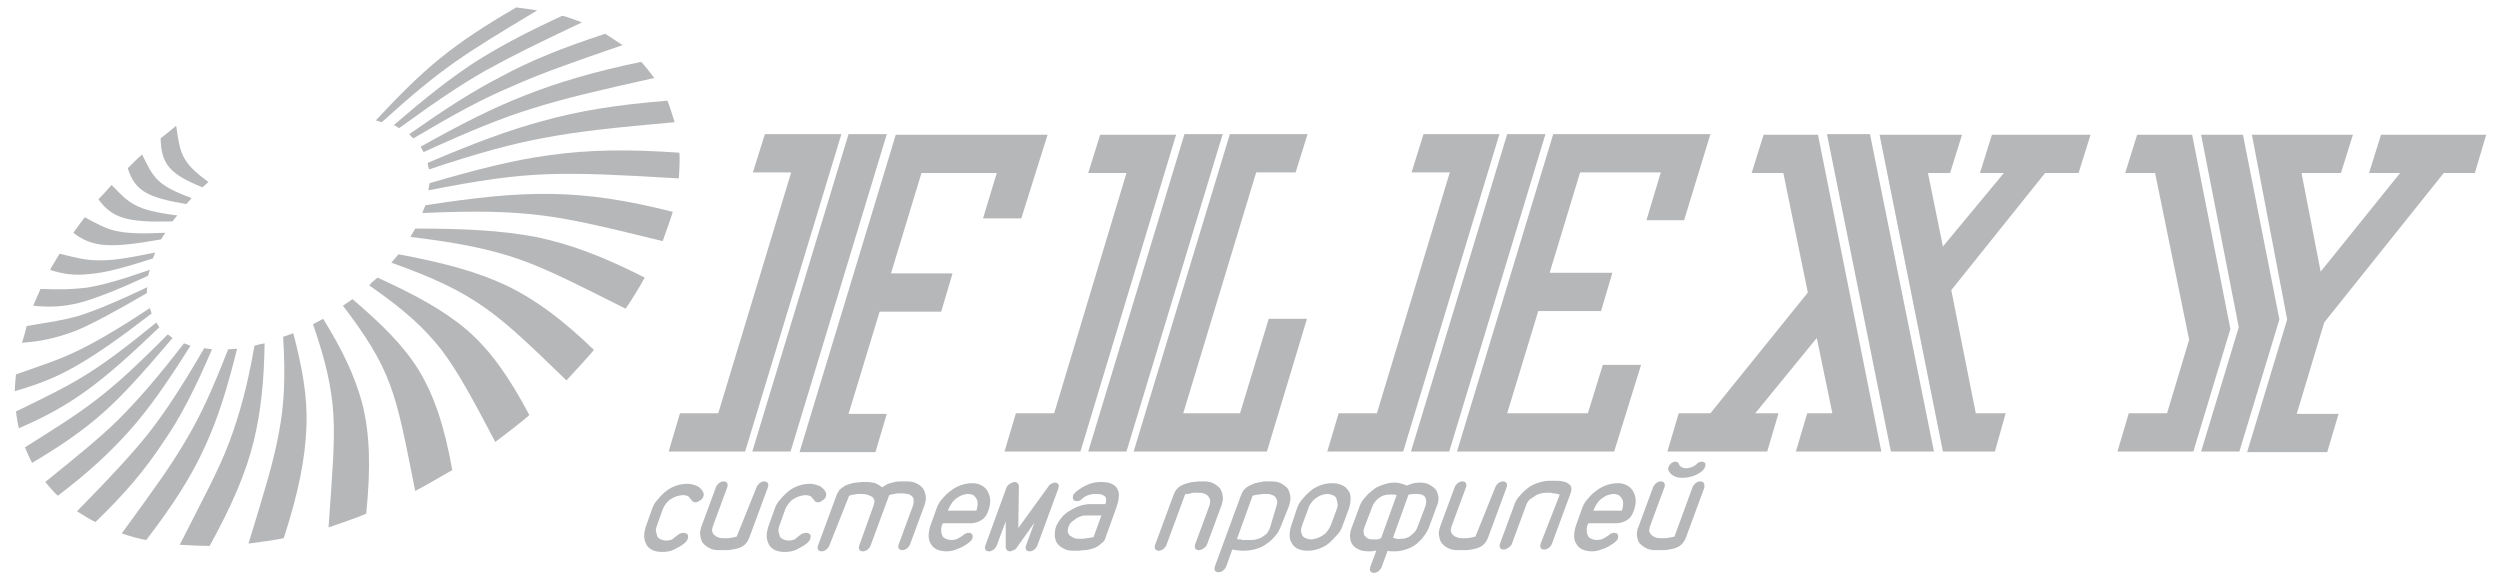 <svg width="160" height="37" viewBox="0 0 160 37" fill="none" xmlns="http://www.w3.org/2000/svg">
<g opacity="0.5" clip-path="url(#clip0_55_1109)">
<g clip-path="url(#clip1_55_1109)">
<g clip-path="url(#clip2_55_1109)">
<path d="M65.362 13.979H62.913L63.793 11.072H58.974L57.023 17.498H60.962L60.236 19.947H56.296L54.307 26.487H56.755L56.028 28.936H51.17L57.329 8.624H67.045L65.362 13.979L65.362 13.979ZM50.597 28.898H48.148L54.307 8.585H56.755L50.597 28.898ZM47.689 28.898H42.793L43.52 26.449H45.968L50.635 11.034H48.186L48.952 8.586H53.848L47.689 28.898V28.898Z" fill="#6E6F72"/>
<path d="M81.083 28.898H72.553L78.711 8.585H83.684L82.919 11.034H80.395L75.728 26.449H79.362L81.198 20.405H83.646L81.083 28.897V28.898ZM72.094 28.898H69.646L75.804 8.585H78.252L72.094 28.898ZM69.148 28.898H64.29L65.017 26.449H67.466L72.094 11.072H69.646L70.411 8.624H75.269L69.148 28.898Z" fill="#6E6F72"/>
<path d="M103.307 28.898H93.247L99.406 8.585H109.466L107.783 14.094H105.373L106.291 11.034H101.127L99.176 17.46H103.193L102.466 19.908H98.449L96.46 26.449H101.624L102.581 23.351H105.029L103.307 28.897V28.898ZM92.75 28.898H90.302L96.46 8.585H98.909L92.75 28.898ZM89.804 28.898H84.946L85.673 26.449H88.121L92.788 11.034H90.34L91.105 8.586H95.963L89.804 28.898V28.898Z" fill="#6E6F72"/>
<path d="M127.674 28.898H124.346L120.291 8.624H125.57L124.805 11.072H123.39L124.346 15.777L128.248 11.072H126.718L127.483 8.624H133.795L133.029 11.072H130.887L124.882 18.569L126.45 26.449H128.363L127.674 28.898H127.674ZM123.773 28.898H121.018L116.926 8.585H119.679L123.773 28.898ZM120.406 28.898H114.936L115.663 26.449H117.27L116.275 21.63L112.335 26.449H113.827L113.1 28.898H106.712L107.439 26.449H109.466L115.701 18.723L114.133 11.072H112.106L112.87 8.624H116.351L120.406 28.898H120.406Z" fill="#6E6F72"/>
<path d="M158.39 11.072H156.401L148.751 20.635L146.991 26.488H149.669L148.942 28.936H143.817L146.379 20.444L144.122 8.624H150.587L149.822 11.072H147.298L148.522 17.384L153.609 11.072H151.62L152.385 8.624H159.117L158.391 11.072L158.39 11.072ZM143.319 28.898H140.871L143.281 20.941L140.871 8.624H143.549L145.882 20.444L143.319 28.898V28.898ZM140.374 28.898H135.516L136.242 26.45H138.691L140.106 21.744L137.926 11.072H136.013L136.778 8.624H140.297L142.745 21.056L140.374 28.898H140.374Z" fill="#6E6F72"/>
<path d="M43.405 34.214C43.52 34.138 43.635 34.1 43.749 34.1C43.826 34.1 43.902 34.138 43.979 34.176C44.055 34.253 44.055 34.329 44.017 34.482C43.979 34.597 43.902 34.673 43.826 34.75C43.596 34.941 43.367 35.056 43.137 35.171C42.908 35.286 42.64 35.324 42.372 35.324C42.143 35.324 41.951 35.286 41.76 35.209C41.607 35.133 41.454 35.018 41.378 34.865C41.301 34.712 41.225 34.521 41.225 34.329C41.225 34.138 41.263 33.908 41.339 33.679L41.722 32.608C41.798 32.378 41.913 32.149 42.104 31.958C42.258 31.766 42.449 31.575 42.64 31.422C42.831 31.269 43.061 31.154 43.29 31.078C43.52 31.001 43.749 30.963 43.979 30.963C44.17 30.963 44.323 31.001 44.438 31.04C44.552 31.078 44.667 31.116 44.744 31.192C44.821 31.269 44.897 31.307 44.935 31.384C44.974 31.46 45.012 31.499 45.012 31.537C45.05 31.613 45.05 31.689 45.012 31.766C45.012 31.804 44.974 31.881 44.935 31.919C44.897 31.957 44.859 31.996 44.782 32.034C44.706 32.11 44.591 32.149 44.514 32.149C44.476 32.149 44.438 32.149 44.361 32.11C44.323 32.072 44.285 32.072 44.247 31.996C44.247 31.957 44.209 31.919 44.17 31.919C44.132 31.881 44.132 31.843 44.094 31.804C44.055 31.766 44.017 31.728 43.941 31.728C43.864 31.69 43.788 31.69 43.673 31.69C43.559 31.69 43.444 31.728 43.291 31.766C43.176 31.804 43.023 31.881 42.908 31.958C42.793 32.034 42.679 32.149 42.602 32.264C42.526 32.378 42.449 32.493 42.41 32.608L42.028 33.679C41.99 33.794 41.952 33.908 41.99 34.023C42.028 34.138 42.028 34.214 42.067 34.329C42.105 34.406 42.181 34.482 42.296 34.521C42.41 34.559 42.487 34.597 42.64 34.597C42.793 34.597 42.908 34.559 43.023 34.521C43.137 34.406 43.291 34.329 43.405 34.214H43.405Z" fill="#6E6F72"/>
<path d="M48.416 31.193C48.454 31.078 48.531 31.002 48.607 30.925C48.722 30.848 48.798 30.81 48.913 30.81C49.028 30.81 49.105 30.848 49.143 30.925C49.181 31.002 49.181 31.078 49.143 31.193L47.957 34.406C47.881 34.597 47.766 34.788 47.613 34.903C47.46 35.018 47.269 35.094 47.077 35.132C46.886 35.171 46.695 35.209 46.503 35.209C46.312 35.209 46.159 35.209 46.006 35.209C45.777 35.209 45.586 35.171 45.432 35.094C45.279 35.018 45.126 34.903 45.012 34.788C44.897 34.673 44.859 34.482 44.821 34.291C44.782 34.1 44.821 33.908 44.897 33.679L45.815 31.193C45.853 31.078 45.93 31.002 46.006 30.925C46.121 30.848 46.197 30.81 46.312 30.81C46.427 30.81 46.503 30.848 46.542 30.925C46.58 31.002 46.58 31.078 46.542 31.193L45.624 33.679C45.586 33.832 45.547 33.947 45.586 34.023C45.624 34.138 45.662 34.215 45.738 34.253C45.815 34.329 45.891 34.367 46.006 34.406C46.121 34.444 46.236 34.444 46.351 34.444C46.427 34.444 46.503 34.444 46.58 34.444C46.656 34.444 46.733 34.444 46.81 34.406C46.886 34.406 46.963 34.406 47.001 34.367C47.077 34.367 47.116 34.367 47.154 34.329L48.416 31.193H48.416Z" fill="#6E6F72"/>
<path d="M51.247 34.214C51.361 34.138 51.476 34.1 51.591 34.1C51.667 34.1 51.744 34.138 51.821 34.176C51.897 34.253 51.897 34.329 51.859 34.482C51.821 34.597 51.744 34.673 51.667 34.75C51.438 34.941 51.209 35.056 50.979 35.171C50.749 35.286 50.482 35.324 50.214 35.324C49.984 35.324 49.793 35.286 49.602 35.209C49.449 35.133 49.296 35.018 49.219 34.865C49.143 34.712 49.066 34.521 49.066 34.329C49.066 34.138 49.105 33.908 49.181 33.679L49.564 32.608C49.64 32.378 49.755 32.149 49.946 31.958C50.099 31.766 50.29 31.575 50.482 31.422C50.673 31.269 50.903 31.154 51.132 31.078C51.362 31.001 51.591 30.963 51.821 30.963C52.012 30.963 52.165 31.001 52.279 31.04C52.394 31.078 52.509 31.116 52.585 31.192C52.662 31.269 52.739 31.307 52.777 31.384C52.815 31.46 52.853 31.499 52.853 31.537C52.891 31.613 52.891 31.689 52.853 31.766C52.853 31.804 52.815 31.881 52.777 31.919C52.739 31.957 52.7 31.996 52.624 32.034C52.547 32.11 52.432 32.149 52.356 32.149C52.318 32.149 52.28 32.149 52.203 32.11C52.165 32.072 52.127 32.072 52.089 31.996C52.089 31.957 52.05 31.919 52.012 31.919C51.974 31.881 51.974 31.843 51.935 31.804C51.897 31.766 51.859 31.728 51.782 31.728C51.706 31.69 51.63 31.69 51.515 31.69C51.4 31.69 51.285 31.728 51.132 31.766C51.017 31.804 50.864 31.881 50.749 31.958C50.635 32.034 50.52 32.149 50.444 32.264C50.367 32.378 50.291 32.493 50.252 32.608L49.87 33.679C49.832 33.794 49.794 33.908 49.832 34.023C49.87 34.138 49.87 34.214 49.908 34.329C49.947 34.406 50.023 34.482 50.138 34.521C50.252 34.559 50.329 34.597 50.482 34.597C50.635 34.597 50.749 34.559 50.864 34.521C50.979 34.406 51.094 34.329 51.247 34.214H51.247Z" fill="#6E6F72"/>
<path d="M53.083 34.903C53.045 35.018 52.968 35.094 52.891 35.171C52.777 35.247 52.7 35.286 52.585 35.286C52.471 35.286 52.394 35.247 52.356 35.171C52.318 35.094 52.318 35.018 52.356 34.903L53.541 31.69C53.58 31.575 53.656 31.46 53.733 31.345C53.809 31.269 53.924 31.193 54.039 31.116C54.154 31.04 54.268 31.002 54.421 30.963C54.536 30.925 54.689 30.887 54.804 30.887C54.919 30.887 55.072 30.848 55.187 30.848C55.301 30.848 55.416 30.848 55.493 30.848C55.684 30.848 55.875 30.887 56.028 30.925C56.181 31.002 56.334 31.078 56.449 31.193C56.563 31.116 56.678 31.04 56.831 30.963C56.984 30.925 57.138 30.887 57.252 30.848C57.405 30.81 57.558 30.81 57.673 30.81C57.826 30.81 57.941 30.81 58.055 30.81C58.285 30.81 58.476 30.848 58.629 30.925C58.82 31.002 58.935 31.116 59.05 31.231C59.165 31.384 59.203 31.537 59.241 31.728C59.28 31.92 59.241 32.111 59.165 32.34L58.247 34.827C58.208 34.941 58.132 35.018 58.055 35.094C57.941 35.171 57.864 35.209 57.749 35.209C57.635 35.209 57.558 35.171 57.52 35.094C57.482 35.018 57.482 34.941 57.52 34.827L58.438 32.34C58.476 32.187 58.476 32.072 58.476 31.958C58.438 31.843 58.4 31.766 58.323 31.728C58.247 31.652 58.132 31.613 58.017 31.613C57.902 31.575 57.749 31.575 57.635 31.575C57.52 31.575 57.367 31.575 57.252 31.613C57.138 31.613 57.023 31.652 56.908 31.69L55.722 34.903C55.684 35.018 55.607 35.094 55.531 35.171C55.416 35.247 55.34 35.286 55.225 35.286C55.11 35.286 55.033 35.247 54.995 35.171C54.957 35.094 54.957 35.018 54.995 34.903L55.913 32.34C55.952 32.187 55.99 32.072 55.952 31.996C55.913 31.919 55.875 31.804 55.76 31.766C55.646 31.728 55.569 31.651 55.454 31.651C55.34 31.613 55.187 31.613 55.072 31.613C54.957 31.613 54.804 31.613 54.689 31.651C54.574 31.651 54.459 31.69 54.345 31.728L53.082 34.903L53.083 34.903Z" fill="#6E6F72"/>
<path d="M60.656 32.684C60.962 32.684 61.23 32.684 61.421 32.684C61.613 32.684 61.804 32.684 61.919 32.684C62.033 32.684 62.148 32.684 62.225 32.684C62.301 32.684 62.339 32.684 62.378 32.684C62.416 32.684 62.416 32.684 62.454 32.684H62.492C62.531 32.531 62.569 32.378 62.569 32.264C62.569 32.149 62.569 32.034 62.492 31.919C62.454 31.843 62.378 31.766 62.301 31.69C62.225 31.651 62.072 31.613 61.957 31.613C61.842 31.613 61.689 31.651 61.575 31.69C61.459 31.728 61.345 31.804 61.23 31.881C61.116 31.958 61.001 32.072 60.924 32.187C60.847 32.302 60.771 32.417 60.733 32.531L60.656 32.684H60.656ZM61.689 34.214C61.728 34.176 61.804 34.138 61.842 34.138C61.88 34.1 61.957 34.1 61.995 34.1C62.11 34.1 62.187 34.138 62.225 34.214C62.263 34.291 62.263 34.367 62.225 34.482C62.225 34.52 62.187 34.559 62.148 34.597C62.11 34.635 62.072 34.673 62.034 34.711C61.766 34.903 61.536 35.056 61.269 35.132C61.039 35.247 60.771 35.285 60.58 35.285C60.35 35.285 60.159 35.247 59.968 35.17C59.815 35.094 59.662 34.979 59.586 34.826C59.471 34.673 59.433 34.482 59.433 34.291C59.433 34.099 59.471 33.87 59.547 33.641L59.93 32.569C60.006 32.34 60.121 32.11 60.312 31.919C60.465 31.728 60.656 31.537 60.886 31.384C61.078 31.231 61.307 31.116 61.536 31.039C61.766 30.963 61.995 30.924 62.225 30.924C62.454 30.924 62.646 30.963 62.837 31.078C62.99 31.154 63.143 31.307 63.22 31.46C63.296 31.613 63.373 31.804 63.373 32.034C63.373 32.264 63.334 32.493 63.22 32.761C63.143 32.99 62.99 33.181 62.799 33.296C62.607 33.411 62.378 33.487 62.148 33.487H60.35L60.274 33.641C60.236 33.755 60.236 33.87 60.236 33.985C60.236 34.099 60.274 34.176 60.312 34.291C60.35 34.367 60.427 34.444 60.542 34.482C60.618 34.52 60.733 34.559 60.886 34.559C61.078 34.559 61.23 34.52 61.345 34.444C61.536 34.329 61.613 34.291 61.689 34.214L61.689 34.214Z" fill="#6E6F72"/>
<path d="M64.405 31.231C64.443 31.116 64.52 31.04 64.635 30.963C64.749 30.887 64.864 30.848 64.941 30.848C65.017 30.848 65.094 30.887 65.132 30.924C65.171 30.963 65.209 31.04 65.209 31.116L65.171 33.794L67.083 31.154C67.121 31.078 67.198 31.002 67.274 30.963C67.351 30.924 67.427 30.887 67.504 30.887C67.619 30.887 67.695 30.924 67.733 31.001C67.772 31.078 67.772 31.154 67.733 31.231V31.269L66.394 34.903C66.356 35.018 66.28 35.094 66.204 35.171C66.088 35.247 66.012 35.286 65.897 35.286C65.782 35.286 65.706 35.247 65.668 35.171C65.629 35.094 65.629 35.018 65.668 34.903L66.204 33.449L65.094 35.018C65.055 35.094 64.979 35.171 64.864 35.209C64.788 35.248 64.712 35.286 64.635 35.286C64.559 35.286 64.482 35.248 64.444 35.209C64.405 35.171 64.367 35.094 64.367 35.018V33.373L63.793 34.903C63.755 35.018 63.679 35.094 63.602 35.171C63.487 35.247 63.41 35.286 63.296 35.286C63.181 35.286 63.104 35.247 63.067 35.171C63.028 35.094 63.028 35.018 63.067 34.903L64.405 31.231Z" fill="#6E6F72"/>
<path d="M70.488 32.99H69.569C69.455 32.99 69.34 32.99 69.225 33.028C69.11 33.067 68.996 33.105 68.881 33.182C68.766 33.258 68.689 33.334 68.575 33.411C68.498 33.487 68.422 33.602 68.383 33.717C68.345 33.87 68.307 33.985 68.345 34.061C68.383 34.176 68.422 34.253 68.498 34.291C68.575 34.329 68.651 34.406 68.766 34.444C68.88 34.482 68.996 34.482 69.11 34.482C69.225 34.482 69.378 34.482 69.531 34.444C69.684 34.444 69.837 34.406 69.99 34.367L70.487 32.99H70.488ZM70.755 32.225C70.793 32.111 70.793 32.034 70.793 31.957C70.793 31.881 70.755 31.804 70.717 31.766C70.678 31.728 70.602 31.689 70.488 31.651C70.373 31.613 70.258 31.613 70.067 31.613C69.914 31.613 69.761 31.651 69.646 31.689C69.531 31.728 69.378 31.804 69.263 31.919C69.148 32.034 69.034 32.072 68.919 32.072C68.804 32.072 68.728 32.034 68.689 31.957C68.651 31.881 68.651 31.804 68.689 31.689C68.689 31.651 68.728 31.613 68.766 31.575C68.804 31.537 68.842 31.499 68.881 31.46C69.11 31.269 69.378 31.116 69.646 31.001C69.913 30.887 70.181 30.848 70.449 30.848C70.755 30.848 70.984 30.887 71.138 30.963C71.329 31.04 71.444 31.154 71.52 31.307C71.597 31.46 71.635 31.613 71.597 31.843C71.597 32.034 71.52 32.264 71.444 32.493L70.755 34.406C70.717 34.559 70.64 34.673 70.525 34.75C70.411 34.827 70.334 34.941 70.219 34.98C70.105 35.056 69.99 35.094 69.837 35.132C69.722 35.171 69.569 35.209 69.416 35.209C69.263 35.209 69.148 35.247 69.034 35.247C68.919 35.247 68.804 35.247 68.689 35.247C68.46 35.247 68.269 35.209 68.116 35.132C67.963 35.056 67.81 34.941 67.695 34.827C67.58 34.673 67.542 34.521 67.504 34.329C67.504 34.138 67.504 33.947 67.58 33.717C67.656 33.526 67.771 33.335 67.924 33.144C68.077 32.952 68.269 32.799 68.46 32.685C68.651 32.57 68.88 32.455 69.11 32.378C69.34 32.302 69.569 32.264 69.76 32.264H70.755V32.225L70.755 32.225Z" fill="#6E6F72"/>
<path d="M74.657 34.865C74.618 34.979 74.542 35.056 74.466 35.132C74.351 35.209 74.274 35.247 74.159 35.247C74.045 35.247 73.968 35.209 73.93 35.132C73.891 35.056 73.891 34.98 73.93 34.865L75.116 31.652C75.154 31.537 75.231 31.422 75.307 31.307C75.383 31.231 75.498 31.116 75.613 31.078C75.728 31.002 75.843 30.963 75.996 30.925C76.11 30.887 76.263 30.848 76.378 30.848C76.493 30.848 76.646 30.81 76.76 30.81C76.875 30.81 76.99 30.81 77.067 30.81C77.296 30.81 77.487 30.848 77.641 30.925C77.793 31.002 77.946 31.116 78.061 31.231C78.176 31.384 78.214 31.537 78.252 31.728C78.291 31.92 78.252 32.111 78.176 32.34L77.258 34.827C77.22 34.941 77.143 35.018 77.028 35.094C76.913 35.171 76.837 35.209 76.722 35.209C76.608 35.209 76.531 35.171 76.493 35.094C76.455 35.018 76.455 34.941 76.493 34.827L77.411 32.34C77.449 32.225 77.449 32.072 77.449 31.996C77.411 31.881 77.373 31.804 77.296 31.728C77.22 31.652 77.143 31.613 77.028 31.575C76.913 31.537 76.799 31.537 76.684 31.537C76.608 31.537 76.531 31.537 76.455 31.537C76.378 31.537 76.302 31.537 76.225 31.575C76.149 31.575 76.072 31.613 75.996 31.613C75.919 31.613 75.881 31.613 75.843 31.652L74.657 34.865H74.657Z" fill="#6E6F72"/>
<path d="M81.695 32.378C81.734 32.225 81.772 32.111 81.734 32.034C81.696 31.958 81.657 31.843 81.619 31.804C81.542 31.728 81.466 31.69 81.351 31.652C81.236 31.613 81.121 31.613 81.007 31.613C80.892 31.613 80.739 31.613 80.586 31.652C80.433 31.652 80.28 31.69 80.166 31.728L79.171 34.482C79.209 34.521 79.247 34.521 79.324 34.521C79.4 34.521 79.439 34.521 79.515 34.559C79.591 34.559 79.668 34.559 79.745 34.559C79.821 34.559 79.897 34.559 79.974 34.559C80.127 34.559 80.242 34.559 80.395 34.521C80.548 34.482 80.662 34.444 80.777 34.367C80.892 34.291 81.007 34.215 81.083 34.138C81.16 34.023 81.236 33.908 81.275 33.794L81.695 32.378H81.695ZM81.963 33.717C81.887 33.908 81.772 34.138 81.619 34.291C81.466 34.482 81.313 34.635 81.083 34.788C80.892 34.941 80.662 35.056 80.395 35.132C80.127 35.209 79.859 35.247 79.553 35.247C79.324 35.247 79.094 35.209 78.865 35.171L78.482 36.242C78.444 36.357 78.367 36.433 78.291 36.51C78.176 36.586 78.1 36.624 77.985 36.624C77.87 36.624 77.794 36.586 77.755 36.51C77.717 36.433 77.717 36.357 77.755 36.242L79.439 31.652C79.515 31.46 79.63 31.307 79.783 31.193C79.936 31.078 80.127 31.002 80.319 30.925C80.509 30.887 80.701 30.848 80.892 30.81C81.083 30.81 81.274 30.81 81.389 30.81C81.619 30.81 81.81 30.848 81.963 30.925C82.116 31.002 82.269 31.116 82.384 31.231C82.499 31.384 82.537 31.537 82.575 31.728C82.614 31.92 82.575 32.111 82.499 32.378L81.963 33.717Z" fill="#6E6F72"/>
<path d="M83.34 33.602C83.302 33.717 83.263 33.832 83.263 33.946C83.263 34.061 83.302 34.138 83.34 34.252C83.378 34.329 83.455 34.406 83.57 34.444C83.646 34.482 83.761 34.52 83.914 34.52C84.029 34.52 84.143 34.482 84.297 34.444C84.411 34.406 84.564 34.329 84.678 34.252C84.793 34.176 84.909 34.061 84.985 33.946C85.061 33.832 85.138 33.717 85.176 33.602L85.559 32.569C85.597 32.455 85.635 32.302 85.597 32.187C85.559 32.072 85.559 31.957 85.52 31.881C85.482 31.804 85.406 31.728 85.291 31.689C85.176 31.651 85.1 31.613 84.947 31.613C84.832 31.613 84.717 31.651 84.564 31.689C84.449 31.728 84.335 31.804 84.22 31.881C84.105 31.957 83.99 32.072 83.914 32.187C83.838 32.302 83.761 32.416 83.723 32.569L83.34 33.602ZM82.996 32.569C83.072 32.34 83.187 32.11 83.378 31.919C83.531 31.728 83.723 31.537 83.914 31.384C84.105 31.231 84.335 31.116 84.564 31.039C84.794 30.963 85.023 30.924 85.253 30.924C85.482 30.924 85.674 30.963 85.865 31.039C86.056 31.116 86.171 31.231 86.285 31.384C86.4 31.537 86.439 31.689 86.439 31.919C86.439 32.11 86.4 32.34 86.324 32.569L85.941 33.602C85.865 33.832 85.75 34.061 85.559 34.252C85.368 34.444 85.215 34.635 85.023 34.788C84.832 34.941 84.602 35.056 84.373 35.132C84.143 35.209 83.914 35.247 83.684 35.247C83.455 35.247 83.263 35.209 83.072 35.132C82.919 35.056 82.766 34.941 82.69 34.788C82.575 34.635 82.537 34.444 82.537 34.252C82.537 34.061 82.575 33.832 82.652 33.602L82.996 32.569Z" fill="#6E6F72"/>
<path d="M91.22 32.416C91.297 32.187 91.297 31.996 91.22 31.843C91.144 31.689 90.952 31.613 90.685 31.613C90.608 31.613 90.531 31.613 90.455 31.613C90.378 31.613 90.263 31.651 90.149 31.651L89.154 34.406C89.154 34.406 89.192 34.406 89.231 34.444C89.269 34.444 89.307 34.444 89.384 34.482C89.46 34.52 89.537 34.482 89.651 34.482C89.766 34.482 89.843 34.482 89.958 34.444C90.072 34.406 90.187 34.367 90.263 34.29C90.378 34.214 90.455 34.138 90.531 34.061C90.608 33.946 90.684 33.87 90.723 33.717L91.22 32.416L91.22 32.416ZM87.318 33.755C87.28 33.87 87.242 33.985 87.28 34.099C87.28 34.214 87.318 34.291 87.395 34.329C87.433 34.406 87.51 34.444 87.586 34.482C87.662 34.52 87.739 34.52 87.854 34.52C87.969 34.52 88.045 34.52 88.122 34.52C88.198 34.52 88.236 34.52 88.275 34.482C88.313 34.482 88.351 34.482 88.351 34.444H88.389L89.384 31.689C89.307 31.651 89.231 31.651 89.154 31.651C89.078 31.651 89.001 31.651 88.925 31.651C88.657 31.651 88.427 31.728 88.236 31.881C88.045 32.034 87.892 32.225 87.816 32.455L87.318 33.755V33.755ZM90.034 31.078C90.111 31.039 90.225 31.001 90.34 30.963C90.455 30.924 90.646 30.886 90.876 30.886C91.105 30.886 91.297 30.924 91.449 31.001C91.603 31.078 91.756 31.192 91.87 31.307C91.985 31.46 92.024 31.613 92.062 31.804C92.062 31.996 92.062 32.187 91.947 32.416L91.449 33.755C91.373 33.946 91.297 34.099 91.144 34.291C91.029 34.482 90.838 34.635 90.685 34.788C90.493 34.941 90.302 35.056 90.073 35.132C89.843 35.209 89.575 35.285 89.307 35.285C89.231 35.285 89.155 35.285 89.078 35.285C89.002 35.285 88.925 35.285 88.81 35.247L88.428 36.28C88.389 36.394 88.313 36.471 88.236 36.548C88.121 36.624 88.045 36.662 87.93 36.662C87.816 36.662 87.739 36.624 87.701 36.548C87.662 36.471 87.662 36.394 87.701 36.28L88.083 35.247C88.007 35.247 87.892 35.247 87.816 35.285C87.739 35.285 87.662 35.285 87.586 35.285C87.318 35.285 87.089 35.247 86.898 35.132C86.745 35.056 86.591 34.941 86.515 34.788C86.439 34.635 86.4 34.482 86.4 34.291C86.4 34.099 86.439 33.946 86.515 33.755L87.012 32.416C87.089 32.187 87.203 31.996 87.395 31.804C87.547 31.613 87.739 31.46 87.93 31.307C88.121 31.154 88.351 31.078 88.581 31.001C88.81 30.924 89.04 30.886 89.231 30.886C89.461 30.886 89.614 30.924 89.728 30.963C89.843 31.001 89.958 31.039 90.034 31.078Z" fill="#6E6F72"/>
<path d="M95.695 31.193C95.733 31.078 95.81 31.002 95.887 30.925C96.001 30.848 96.078 30.81 96.192 30.81C96.307 30.81 96.384 30.848 96.422 30.925C96.46 31.002 96.46 31.078 96.422 31.193L95.236 34.406C95.16 34.597 95.045 34.788 94.892 34.903C94.739 35.018 94.548 35.094 94.356 35.132C94.166 35.171 93.974 35.209 93.783 35.209C93.591 35.209 93.439 35.209 93.286 35.209C93.056 35.209 92.865 35.171 92.712 35.094C92.52 35.018 92.406 34.903 92.291 34.788C92.176 34.673 92.138 34.482 92.1 34.291C92.061 34.1 92.1 33.908 92.176 33.679L93.094 31.193C93.132 31.078 93.209 31.002 93.286 30.925C93.4 30.848 93.477 30.81 93.591 30.81C93.706 30.81 93.783 30.848 93.821 30.925C93.859 31.002 93.859 31.078 93.821 31.193L92.903 33.679C92.865 33.832 92.827 33.947 92.865 34.023C92.903 34.138 92.941 34.215 93.018 34.253C93.094 34.329 93.171 34.367 93.286 34.406C93.4 34.444 93.515 34.444 93.63 34.444C93.706 34.444 93.783 34.444 93.859 34.444C93.936 34.444 94.012 34.444 94.089 34.406C94.166 34.406 94.242 34.406 94.28 34.367C94.357 34.367 94.395 34.367 94.433 34.329L95.696 31.193H95.695Z" fill="#6E6F72"/>
<path d="M99.827 31.651C99.788 31.651 99.75 31.651 99.674 31.613C99.635 31.613 99.559 31.575 99.482 31.575C99.406 31.575 99.329 31.575 99.253 31.537C99.176 31.537 99.1 31.537 99.023 31.537C98.909 31.537 98.755 31.537 98.641 31.575C98.488 31.613 98.373 31.651 98.258 31.728C98.144 31.804 98.029 31.881 97.914 31.957C97.799 32.072 97.723 32.187 97.684 32.302L96.767 34.788C96.728 34.903 96.651 34.979 96.537 35.056C96.422 35.132 96.346 35.17 96.23 35.17C96.116 35.17 96.04 35.132 96.001 35.056C95.963 34.979 95.963 34.903 96.001 34.788L96.919 32.302C96.996 32.072 97.11 31.881 97.302 31.689C97.455 31.498 97.646 31.345 97.837 31.192C98.029 31.039 98.258 30.963 98.488 30.886C98.717 30.81 98.947 30.771 99.176 30.771C99.329 30.771 99.482 30.771 99.673 30.771C99.865 30.771 100.017 30.81 100.171 30.848C100.324 30.886 100.438 31.001 100.515 31.078C100.591 31.192 100.591 31.345 100.515 31.575L99.329 34.788C99.291 34.903 99.214 34.979 99.138 35.056C99.023 35.132 98.947 35.17 98.832 35.17C98.717 35.17 98.641 35.132 98.602 35.056C98.564 34.979 98.564 34.903 98.602 34.788L99.826 31.651H99.827Z" fill="#6E6F72"/>
<path d="M101.969 32.684C102.275 32.684 102.542 32.684 102.734 32.684C102.925 32.684 103.116 32.684 103.231 32.684C103.346 32.684 103.46 32.684 103.537 32.684C103.614 32.684 103.652 32.684 103.69 32.684C103.728 32.684 103.728 32.684 103.766 32.684H103.804C103.843 32.531 103.881 32.378 103.881 32.264C103.881 32.149 103.881 32.034 103.804 31.919C103.766 31.843 103.69 31.766 103.613 31.69C103.537 31.651 103.384 31.613 103.269 31.613C103.155 31.613 103.001 31.651 102.886 31.69C102.772 31.728 102.657 31.804 102.542 31.881C102.428 31.958 102.313 32.072 102.236 32.187C102.16 32.302 102.083 32.417 102.045 32.531L101.969 32.684H101.969ZM103.001 34.214C103.04 34.176 103.116 34.138 103.155 34.138C103.193 34.1 103.269 34.1 103.307 34.1C103.422 34.1 103.499 34.138 103.537 34.214C103.575 34.291 103.575 34.367 103.537 34.482C103.537 34.52 103.499 34.559 103.46 34.597C103.422 34.635 103.384 34.673 103.346 34.711C103.078 34.903 102.848 35.056 102.581 35.132C102.313 35.247 102.084 35.285 101.892 35.285C101.662 35.285 101.472 35.247 101.28 35.17C101.127 35.094 100.974 34.979 100.898 34.826C100.783 34.673 100.745 34.482 100.745 34.291C100.745 34.099 100.783 33.87 100.859 33.641L101.242 32.569C101.318 32.34 101.433 32.11 101.625 31.919C101.777 31.728 101.969 31.537 102.198 31.384C102.389 31.231 102.619 31.116 102.848 31.039C103.078 30.963 103.307 30.924 103.537 30.924C103.767 30.924 103.958 30.963 104.149 31.078C104.302 31.154 104.455 31.307 104.532 31.46C104.608 31.613 104.684 31.804 104.684 32.034C104.684 32.264 104.646 32.493 104.532 32.761C104.455 32.99 104.302 33.181 104.111 33.296C103.919 33.411 103.69 33.487 103.46 33.487H101.662L101.586 33.641C101.548 33.755 101.548 33.87 101.548 33.985C101.548 34.099 101.586 34.176 101.625 34.291C101.662 34.367 101.739 34.444 101.854 34.482C101.931 34.52 102.045 34.559 102.198 34.559C102.39 34.559 102.542 34.52 102.657 34.444C102.849 34.329 102.925 34.291 103.001 34.214L103.001 34.214Z" fill="#6E6F72"/>
<path d="M107.898 29.969C108.012 29.969 108.165 29.93 108.28 29.892C108.395 29.854 108.51 29.777 108.624 29.662C108.701 29.586 108.816 29.548 108.93 29.548C109.007 29.548 109.083 29.586 109.122 29.624C109.16 29.701 109.16 29.777 109.122 29.892C109.083 29.969 109.045 30.045 108.969 30.122C108.777 30.275 108.586 30.39 108.357 30.466C108.127 30.543 107.898 30.581 107.668 30.581C107.477 30.581 107.286 30.543 107.133 30.466C106.98 30.39 106.865 30.275 106.788 30.122C106.75 30.045 106.75 29.969 106.788 29.892C106.827 29.777 106.903 29.701 106.98 29.624C107.056 29.586 107.133 29.548 107.209 29.548C107.324 29.548 107.401 29.586 107.439 29.662C107.477 29.777 107.515 29.854 107.63 29.892C107.668 29.93 107.783 29.969 107.898 29.969H107.898ZM108.318 31.193C108.357 31.078 108.433 31.002 108.51 30.925C108.624 30.848 108.701 30.81 108.816 30.81C108.93 30.81 109.007 30.848 109.045 30.925C109.084 31.002 109.084 31.078 109.084 31.193L107.898 34.406C107.821 34.597 107.706 34.788 107.554 34.903C107.401 35.018 107.209 35.094 107.018 35.133C106.827 35.171 106.635 35.209 106.444 35.209C106.253 35.209 106.1 35.209 105.947 35.209C105.717 35.209 105.526 35.171 105.373 35.094C105.22 35.018 105.067 34.903 104.953 34.788C104.838 34.674 104.8 34.482 104.761 34.291C104.761 34.1 104.761 33.908 104.876 33.679L105.794 31.193C105.832 31.078 105.909 31.002 105.985 30.925C106.1 30.848 106.176 30.81 106.291 30.81C106.406 30.81 106.482 30.848 106.521 30.925C106.559 31.002 106.559 31.078 106.521 31.193L105.602 33.679C105.564 33.832 105.526 33.947 105.564 34.024C105.602 34.138 105.641 34.215 105.717 34.253C105.794 34.329 105.87 34.367 105.985 34.406C106.1 34.444 106.215 34.444 106.329 34.444C106.406 34.444 106.482 34.444 106.559 34.444C106.635 34.444 106.712 34.444 106.788 34.406C106.865 34.406 106.941 34.406 107.018 34.367C107.095 34.367 107.133 34.367 107.171 34.329L108.318 31.193H108.318Z" fill="#6E6F72"/>
<path d="M12.957 11.99C13.071 11.875 13.224 11.761 13.339 11.646C11.541 10.345 11.541 9.772 11.274 8.05C11.006 8.28 10.47 8.701 10.279 8.853C10.317 10.537 10.891 11.149 12.957 11.99V11.99Z" fill="#6E6F72"/>
<path d="M11.924 13.061C12.038 12.946 12.153 12.793 12.268 12.679C9.973 11.837 9.82 11.34 9.093 9.886C8.825 10.116 8.366 10.575 8.175 10.766C8.634 12.219 9.437 12.64 11.924 13.061V13.061Z" fill="#6E6F72"/>
<path d="M11.044 14.17C11.159 14.017 11.235 13.902 11.35 13.788C8.634 13.443 8.29 13.023 7.142 11.837C6.913 12.105 6.492 12.564 6.301 12.755C7.181 13.979 8.175 14.247 11.044 14.17H11.044Z" fill="#6E6F72"/>
<path d="M10.317 15.318C10.394 15.165 10.47 15.051 10.585 14.897C7.41 15.051 6.989 14.744 5.421 13.903C5.23 14.171 4.847 14.668 4.694 14.897C5.918 15.854 7.104 15.892 10.317 15.318H10.317Z" fill="#6E6F72"/>
<path d="M9.782 16.542C9.82 16.427 9.896 16.274 9.935 16.16C8.099 16.542 7.066 16.695 6.224 16.657C5.421 16.657 4.771 16.466 3.814 16.236C3.661 16.504 3.317 17.039 3.202 17.269C4.006 17.537 4.771 17.652 5.727 17.537C6.76 17.46 7.984 17.116 9.782 16.542H9.782Z" fill="#6E6F72"/>
<path d="M9.475 17.651C9.514 17.536 9.552 17.383 9.59 17.269C7.601 17.957 6.492 18.263 5.497 18.416C4.541 18.531 3.776 18.531 2.59 18.493C2.475 18.799 2.207 19.334 2.131 19.564C3.126 19.678 4.044 19.64 5.115 19.372C6.224 19.066 7.563 18.531 9.475 17.651V17.651Z" fill="#6E6F72"/>
<path d="M9.399 18.76C9.399 18.646 9.399 18.493 9.437 18.378C7.333 19.372 6.109 19.87 5.038 20.214C3.967 20.52 3.049 20.635 1.71 20.864C1.634 21.171 1.481 21.744 1.404 21.935C2.59 21.859 3.623 21.629 4.847 21.171C6.033 20.673 7.41 19.908 9.399 18.76H9.399Z" fill="#6E6F72"/>
<path d="M9.705 20.061C9.667 19.947 9.629 19.832 9.59 19.717C7.448 21.132 6.109 21.897 4.923 22.471C3.738 23.045 2.628 23.389 1.022 23.963C0.984 24.269 0.946 24.843 0.946 25.034C2.399 24.613 3.623 24.154 4.924 23.389C6.262 22.624 7.716 21.591 9.705 20.061L9.705 20.061Z" fill="#6E6F72"/>
<path d="M10.202 20.941C10.126 20.826 10.049 20.75 10.011 20.635C5.803 24.077 4.694 24.537 1.022 26.334C1.06 26.64 1.137 27.176 1.213 27.405C4.579 25.952 6.454 24.537 10.202 20.941Z" fill="#6E6F72"/>
<path d="M11.044 21.63C10.929 21.553 10.853 21.476 10.738 21.4C6.721 25.455 5.536 26.143 1.596 28.63C1.71 28.897 1.94 29.433 2.055 29.624C3.852 28.553 5.268 27.597 6.607 26.411C7.984 25.187 9.284 23.695 11.044 21.63H11.044Z" fill="#6E6F72"/>
<path d="M12.191 22.127C12.077 22.089 11.924 22.012 11.771 21.974C9.973 24.307 8.749 25.684 7.525 26.908C6.263 28.133 4.924 29.203 2.896 30.848C3.088 31.078 3.509 31.575 3.7 31.728C5.612 30.275 6.989 29.012 8.29 27.559C9.59 26.105 10.738 24.422 12.191 22.127L12.191 22.127Z" fill="#6E6F72"/>
<path d="M13.569 22.356C13.377 22.318 13.224 22.318 13.071 22.28C11.579 24.843 10.547 26.411 9.399 27.865C8.213 29.318 6.951 30.657 4.924 32.723C5.23 32.914 5.842 33.296 6.109 33.411C8.022 31.575 9.323 30.007 10.432 28.323C11.579 26.679 12.498 24.843 13.569 22.356V22.356Z" fill="#6E6F72"/>
<path d="M15.175 22.318C14.984 22.318 14.793 22.356 14.601 22.356C13.569 24.996 12.804 26.679 11.809 28.323C10.815 30.007 9.629 31.613 7.793 34.138C8.213 34.291 9.017 34.52 9.361 34.559C11.12 32.264 12.268 30.465 13.148 28.515C13.989 26.679 14.563 24.766 15.175 22.318Z" fill="#6E6F72"/>
<path d="M16.935 21.974C16.705 22.012 16.514 22.05 16.285 22.127C15.826 24.766 15.328 26.526 14.678 28.285C13.989 30.121 12.995 31.919 11.503 34.865C12 34.903 13.033 34.941 13.416 34.941C14.869 32.302 15.749 30.236 16.246 28.209C16.705 26.296 16.897 24.383 16.935 21.974V21.974Z" fill="#6E6F72"/>
<path d="M18.771 21.323C18.579 21.4 18.35 21.476 18.12 21.553C18.273 24.116 18.197 25.875 17.853 27.673C17.508 29.586 16.896 31.537 15.902 34.788C16.514 34.711 17.661 34.558 18.159 34.444C19.115 31.498 19.536 29.356 19.612 27.291C19.689 25.378 19.344 23.542 18.771 21.323Z" fill="#6E6F72"/>
<path d="M20.683 20.405C20.454 20.52 20.263 20.635 20.033 20.75C20.836 23.083 21.219 24.728 21.334 26.487C21.448 28.362 21.257 30.389 21.027 33.755C21.678 33.526 22.94 33.105 23.438 32.875C23.743 29.853 23.667 27.711 23.169 25.76C22.672 23.963 21.869 22.318 20.683 20.405V20.405Z" fill="#6E6F72"/>
<path d="M22.558 19.143C22.328 19.296 22.137 19.449 21.946 19.564C23.437 21.514 24.317 22.93 24.929 24.537C25.579 26.258 25.924 28.171 26.574 31.422C27.224 31.078 28.487 30.351 28.945 30.083C28.448 27.291 27.798 25.34 26.803 23.695C25.809 22.088 24.432 20.75 22.558 19.143H22.558Z" fill="#6E6F72"/>
<path d="M24.164 17.766C23.973 17.919 23.782 18.072 23.629 18.263C25.886 19.831 27.148 20.979 28.257 22.394C29.328 23.81 30.247 25.531 31.7 28.285C32.312 27.826 33.46 26.946 33.88 26.564C32.58 24.116 31.394 22.433 29.902 21.132C28.372 19.831 26.574 18.875 24.164 17.766L24.164 17.766Z" fill="#6E6F72"/>
<path d="M25.503 16.274C25.35 16.465 25.197 16.618 25.044 16.81C27.837 17.804 29.482 18.607 31.012 19.678C32.541 20.75 33.957 22.127 36.252 24.345C36.749 23.81 37.667 22.815 38.012 22.394C35.984 20.443 34.301 19.181 32.389 18.263C30.514 17.383 28.372 16.81 25.503 16.274Z" fill="#6E6F72"/>
<path d="M26.574 14.63C26.46 14.821 26.345 15.012 26.268 15.165C29.482 15.548 31.432 15.968 33.307 16.619C35.219 17.307 37.055 18.264 40.039 19.755C40.422 19.22 41.034 18.187 41.263 17.766C38.624 16.427 36.52 15.624 34.301 15.165C32.044 14.744 29.711 14.629 26.574 14.629L26.574 14.63Z" fill="#6E6F72"/>
<path d="M27.224 13.138C27.148 13.329 27.072 13.482 27.033 13.635C30.437 13.482 32.541 13.52 34.683 13.788C36.825 14.056 38.968 14.591 42.41 15.433C42.602 14.897 42.946 13.941 43.06 13.558C40.039 12.793 37.705 12.449 35.295 12.411C32.886 12.373 30.437 12.64 27.224 13.138L27.224 13.138Z" fill="#6E6F72"/>
<path d="M27.492 11.723C27.454 11.875 27.454 12.029 27.416 12.181C30.706 11.531 32.886 11.225 35.028 11.149C37.285 11.072 39.541 11.187 43.443 11.417C43.481 10.957 43.52 10.078 43.481 9.772C40.154 9.542 37.705 9.58 35.219 9.925C32.886 10.231 30.514 10.843 27.492 11.722V11.723Z" fill="#6E6F72"/>
<path d="M27.377 10.422C27.377 10.575 27.416 10.689 27.454 10.842C30.667 9.771 32.771 9.198 34.875 8.815C37.093 8.394 39.35 8.165 43.176 7.821C43.06 7.438 42.831 6.711 42.717 6.443C39.427 6.711 37.055 7.094 34.722 7.744C32.465 8.356 30.247 9.198 27.377 10.422Z" fill="#6E6F72"/>
<path d="M26.919 9.389C26.995 9.504 27.033 9.619 27.11 9.733C30.132 8.356 32.083 7.553 34.072 6.941C36.137 6.291 38.279 5.793 41.875 4.99C41.645 4.684 41.225 4.149 41.034 3.958C37.935 4.608 35.755 5.258 33.613 6.099C31.547 6.903 29.52 7.935 26.919 9.389Z" fill="#6E6F72"/>
<path d="M26.192 8.585C26.268 8.662 26.344 8.777 26.459 8.853C29.175 7.247 30.935 6.291 32.771 5.526C34.645 4.684 36.634 3.995 39.847 2.886C39.542 2.695 38.968 2.312 38.738 2.159C35.946 3.077 33.957 3.88 32.121 4.875C30.247 5.832 28.487 6.979 26.192 8.585H26.192Z" fill="#6E6F72"/>
<path d="M25.197 8.012C25.312 8.05 25.427 8.126 25.541 8.203C27.913 6.482 29.443 5.449 31.049 4.531C32.694 3.613 34.416 2.771 37.246 1.432C36.902 1.318 36.252 1.05 35.984 1.012C33.574 2.121 31.853 3.039 30.246 4.072C28.64 5.143 27.148 6.329 25.197 8.012L25.197 8.012Z" fill="#6E6F72"/>
<path d="M24.05 7.706C24.164 7.744 24.317 7.782 24.432 7.821C28.372 4.263 29.672 3.498 34.377 0.667C33.995 0.591 33.306 0.514 33.039 0.476C28.945 2.848 27.186 4.34 24.05 7.706V7.706Z" fill="#6E6F72"/>
</g>
</g>
</g>
<defs>
<clipPath id="clip0_55_1109">
<rect width="158.203" height="36.186" fill="white" transform="translate(0.93 0.476)"/>
</clipPath>
<clipPath id="clip1_55_1109">
<rect width="158.203" height="36.186" fill="white" transform="translate(0.93 0.476)"/>
</clipPath>
<clipPath id="clip2_55_1109">
<rect width="158.171" height="36.186" fill="white" transform="translate(0.946 0.476)"/>
</clipPath>
</defs>
</svg>
